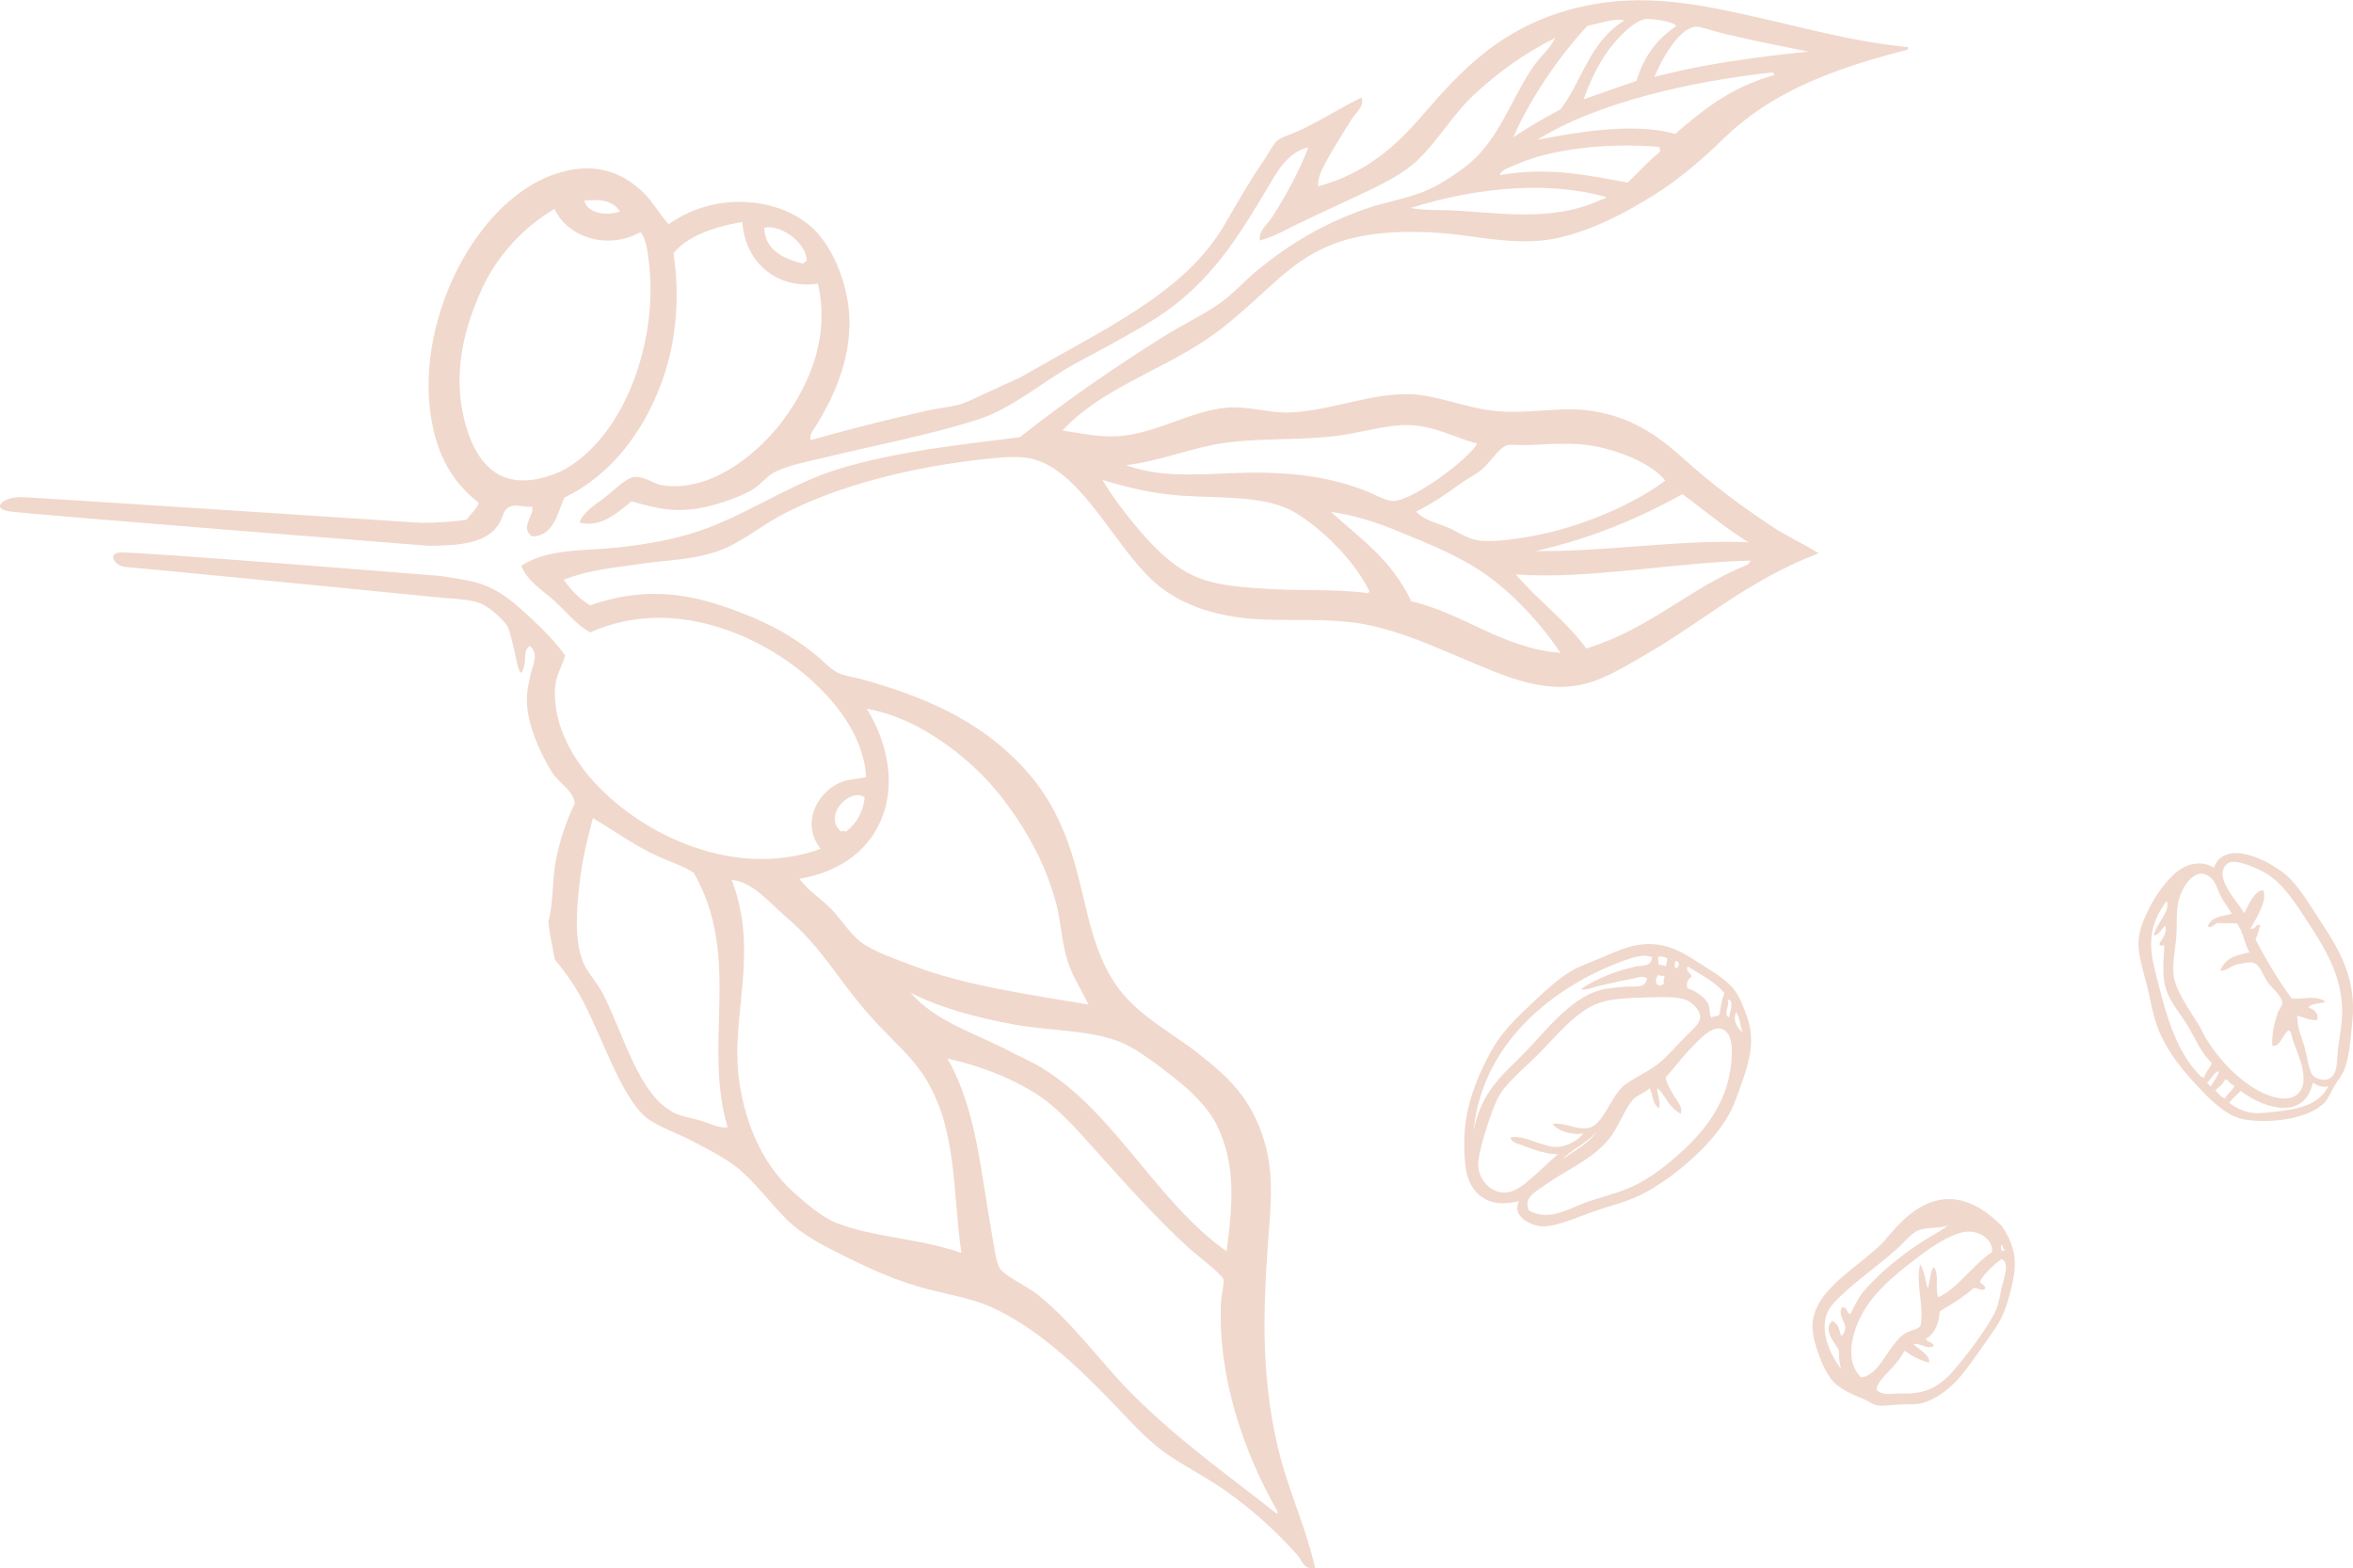<?xml version="1.0" encoding="UTF-8"?>
<svg id="Ebene_2" xmlns="http://www.w3.org/2000/svg" xmlns:xlink="http://www.w3.org/1999/xlink" viewBox="0 0 391.8 261.13">
  <defs>
    <style>
      .cls-1 {
        fill: none;
      }

      .cls-2 {
        fill: #f1d8cc;
      }

      .cls-3 {
        clip-path: url(#clippath);
      }
    </style>
    <clipPath id="clippath">
      <rect class="cls-1" x="0" width="391.8" height="261.13"/>
    </clipPath>
  </defs>
  <g id="Ebene_1-2" data-name="Ebene_1">
    <g class="cls-3">
      <path class="cls-2" d="M161.16,66.84c-1.75.88-4.52,1.02-6.76,1.53-6.66,1.51-13.01,3.09-19.41,4.92-.3-.9.55-1.88,1-2.59,3.02-4.91,6.22-11.88,5.29-19.61-.51-4.25-2.32-9.06-5.14-12.26-5-5.65-16.28-7.53-24.81-1.49-1.61-1.86-2.58-3.66-4.06-5.13-3.79-3.78-8.61-5.36-14.93-3.2-14.12,4.84-24.71,27.39-19.73,44.2,1.39,4.7,3.86,8.02,7.11,10.49-.33,1.15-1.4,1.83-1.99,2.82-2.53.41-5.03.53-7.5.55,0,0-63.62-4.19-66.6-4.29s-5.35,1.89-2.02,2.38c3.33.49,69.79,5.73,69.79,5.73,4.77-.06,9.62-.25,11.73-3.74.66-1.09.63-2.26,1.74-2.76,1.16-.52,2.24.15,3.68-.04.69,1.11-2.15,3.55.07,4.98,3.71-.1,4.2-4.06,5.38-6.48,7.91-3.84,12.98-11,15.85-18.32,2.54-6.47,3.52-14.15,2.3-22.36,2.2-2.76,6.33-4.3,11.45-5.22.49,6.87,5.8,11.23,12.59,10.3,2.18,9.13-1.8,17.86-6.7,23.88-3.61,4.43-11.15,10.99-19.39,9.65-1.04-.17-3.09-1.58-4.52-1.35-1.53.25-3.48,2.38-5,3.5-1.81,1.34-3.51,2.44-4.08,4.08,3.61.98,6.47-1.78,8.67-3.54,4.11,1.18,7.95,2.31,14.06.5,2.19-.65,4.29-1.42,6.03-2.42,1.32-.76,2.35-2.23,3.8-2.97,2.42-1.21,5.65-1.74,8.4-2.43,7.53-1.86,16.63-3.54,25.16-6.22,6.12-1.92,11.15-6.58,16.77-9.58,4.51-2.42,8.56-4.54,12.61-7.06,9.51-5.92,14.28-13.96,19.56-22.85,1.43-2.4,3.08-5.16,6.3-5.9-1.38,3.63-3.62,7.87-6.05,11.63-.75,1.16-2.3,2.28-2.02,3.88,2.11-.57,4.21-1.73,6.22-2.72,2.16-1.06,4.26-2.01,6.42-3.03,4.72-2.24,9.95-4.39,13.11-7.18,3.71-3.27,6.21-7.96,10.03-11.47,4.05-3.72,8.16-6.71,13.4-9.35-.9,1.89-2.46,3.04-3.65,4.77-3.55,5.16-5.57,11.82-10.57,16.08-1.35,1.15-4.09,3.03-5.94,3.97-3.65,1.86-7.86,2.41-11.29,3.61-7.33,2.55-12.88,5.99-17.97,10.12-2.4,1.95-4.37,4.31-7.04,6.07-2.86,1.87-5.96,3.35-8.83,5.16-8.3,5.22-16.22,10.69-23.85,16.71-10.87,1.39-20.1,2.34-29.62,5.13-9.07,2.65-16.54,8.42-25.4,11.01-4,1.17-8.19,1.85-12.38,2.28-5.18.52-11.32.13-15.63,3.01,1.1,2.69,3.64,4.11,5.54,5.85,1.92,1.77,3.6,3.91,5.92,5.24,13.74-6.19,28.76.5,37.1,8.18,3.55,3.26,8.46,8.93,8.86,15.88-1.55.43-3.01.31-4.51,1.02-3.82,1.82-6.33,6.85-3.05,10.95-14.06,5.1-29.5-2.08-37.79-11.18-3.02-3.32-6.89-9.1-6.44-15.65.15-2.07,1.05-3.29,1.68-5.37-1.54-2.15-3.56-4.22-5.59-6.1-2.74-2.54-5.44-5.03-9.26-6.06-1.55-.41-3.8-.74-5.77-1.06-.21-.03-51.44-4.16-53.58-3.92-2.14.24-.71,2.33,1.1,2.42,1.81.09,52.99,5.15,52.99,5.15,2.34.14,4.68.35,6.04.91,1.38.56,4.19,2.9,4.64,4.21,1.4,4.15,1.7,9.94,2.66,5.98.26-1.08-.23-2.38.88-3.1,1.58,1.21.47,3.29.21,4.43-.38,1.62-.77,3.23-.68,5.15.19,3.84,2.32,8.51,4.16,11.42,1.24,1.96,3.57,3.05,3.8,5.19-1.35,2.81-2.49,6.08-3.13,9.39-.64,3.23-.41,6.64-1.16,9.99-.48-.4.98,6.66.98,6.66,1.21,1.46,2.38,3,3.44,4.71,3.76,6.07,6.74,16.42,11.05,20.92,1.85,1.93,5.18,2.93,7.81,4.28,2.64,1.35,5.45,2.78,7.56,4.34,3.01,2.22,5.63,5.87,8.58,8.85,2.85,2.88,6.46,4.61,10.43,6.58,3.8,1.89,7.63,3.58,11.6,4.74,4.37,1.28,8.66,1.81,12.37,3.51,7.2,3.32,13.6,9.22,19.51,15.32,2.88,2.97,5.91,6.46,9.08,8.73,3.34,2.39,7.16,4.24,10.43,6.58,4.4,3.14,8.28,6.65,11.9,10.72.55.62.92,2.45,2.82,1.99-1.43-6.31-3.98-11.89-5.58-17.68-3.57-12.95-3.03-25.04-2.31-35.78.4-6.07,1.2-11.66-.54-17.51-2.19-7.35-6.23-10.92-10.95-14.63-4.44-3.49-9.72-6.15-13.2-10.69-4.34-5.65-5.28-13.04-7.15-19.96-1.99-7.34-4.67-12.61-9.2-17.39-7.2-7.6-16.2-11.41-26.39-14.29-1.32-.38-2.97-.53-4.2-1.15-1.31-.66-2.42-1.97-3.54-2.88-3.57-2.88-7.1-4.95-11.8-6.8-7.1-2.79-15.15-5.27-25.86-1.51-1.7-1.04-3.15-2.48-4.39-4.27,4.48-1.73,8.62-2.01,12.82-2.64,4.11-.62,8.69-.64,12.93-2.14,3.74-1.31,7.01-4.17,10.73-6.11,9.12-4.77,21.56-7.93,33.7-9.2,4.08-.43,7.11-.75,10.19.85,6.9,3.57,11.59,13.59,17.5,19.2,4.15,3.94,10.02,6,16.47,6.53,6.68.55,13.28-.29,19.71,1.07,5.97,1.26,11.21,3.72,16.61,5.97,5.58,2.33,11.53,5.05,17.77,4.13,4.16-.61,7.82-2.95,11.25-4.91,10.14-5.81,17.21-12.51,29.27-17.15-2.77-1.74-5.35-2.86-7.87-4.54-4.89-3.26-9.68-6.77-14.32-10.96-4.66-4.22-9.32-7.53-16.62-8.34-4.68-.52-10.19.73-15.5.09-4.72-.57-9.31-2.57-13.51-2.73-6.78-.27-13.48,2.81-20.36,3.03-3.43.11-6.84-1.13-10.44-.79-5.79.54-10.97,3.92-17.1,4.66-3.61.43-6.72-.38-10.19-.85,6.38-6.89,15.46-9.53,23.94-15.15,3.67-2.44,7.04-5.62,10.4-8.67,4.51-4.1,8.83-7.58,16.69-8.78,5.09-.77,10.57-.58,15.81.11,5.06.67,10.38,1.58,15.62.42,5.88-1.31,11.31-4.21,15.78-6.99,4.56-2.84,8.3-6.11,11.79-9.51,7.56-7.36,17.13-11.36,30.09-14.7.36-.06.72-.12.69-.42,0-.22-.15-.21-.31-.19-9.35-.96-17.32-3.29-25.91-5.19-8.52-1.88-17.75-3.84-27.98-1.56-13.2,2.94-20.21,10.64-26.68,18.14-4.1,4.76-9.04,9.52-17.32,11.82-.2-1.23.59-2.81,1.21-3.96,1.3-2.4,2.82-4.8,4.4-7.31.63-1,2.18-2.17,1.57-3.51-3.55,1.7-6.27,3.57-10.33,5.49-1.1.53-2.68.93-3.59,1.61-.76.56-1.55,2.24-2.38,3.43-2.21,3.19-4.63,7.43-6.53,10.68-6.66,11.47-20.48,17.51-33.75,25.27-1.24.59-9.06,4.16-9.06,4.16M96.48,147.25c.44-4.16,1.44-7.97,2.24-11.03,3.65,2.18,6.89,4.55,10.63,6.27,2.04.94,4.23,1.62,6.16,2.82,8.07,14.11,1.46,28.34,5.65,42.4-1.46.2-2.89-.63-4.46-1.1-1.47-.43-3.19-.66-4.51-1.34-5.95-3.06-8.31-13.1-11.88-19.94-1-1.91-2.66-3.56-3.3-5.3-1.46-3.94-.93-9.01-.52-12.78M144.32,118.01c3.22.6,6.25,1.79,8.59,3.05,4.97,2.7,9.83,6.6,13.63,11.39,3.86,4.88,7.62,11.16,9.42,18.39.75,3.01.79,5.94,1.85,9.32.71,2.28,2.53,5.23,3.45,7.11-9.59-1.61-20.7-3.16-29.36-6.51-2.96-1.14-6.5-2.33-8.51-3.86-1.93-1.47-3.24-3.74-4.92-5.47-1.72-1.77-3.81-3-5.36-5.1,14.49-2.43,18.75-16.01,11.22-28.32M140.01,138.45c-3.12-2.73,1.72-7.45,3.98-5.64-.29,2.39-1.32,4.31-3.18,5.72-.11-.28-.46-.18-.8-.08M195.61,179.54c2.9,2.27,5.65,5.02,7.04,7.88,3.3,6.76,2.53,13.75,1.59,20.95-11.85-8.46-18.4-22.84-30.57-30.44-1.74-1.09-3.8-1.96-5.66-2.93-5.94-3.1-12.12-4.83-16.4-9.7,4.9,2.49,10.8,4.12,17.25,5.3,6.18,1.13,13.24.84,18.35,3.21,2.5,1.15,5.62,3.55,8.4,5.73M203.7,212.97c.22.68-.35,2.61-.4,4.04-.49,12.23,3.64,24.51,9.43,34.7.02.16.03.31-.2.31-7.82-6.25-15.73-11.66-23.96-19.84-4.98-4.95-9.97-12.03-15.88-16.67-1.69-1.32-5.6-3.18-6.25-4.37-.65-1.19-.92-3.67-1.25-5.51-1.96-10.86-2.59-20.86-7.43-29.37,5.16,1.16,9.73,2.9,13.82,5.29,4.26,2.49,7.34,6.09,10.98,10.15,4.37,4.88,10.2,11.41,15.51,16.22.95.85,5.35,4.24,5.62,5.05M139.23,203.61c-2.27-.88-5.03-3.2-7.23-5.2-4.48-4.07-7.75-10.27-8.93-18.5-1.51-10.59,3.45-21.29-1.24-33.39,3.6.34,6.15,3.7,9.01,6.12,2.97,2.51,5.3,5.26,7.72,8.51,2.32,3.11,4.67,6.3,7.33,9.13,2.67,2.86,5.72,5.55,7.71,8.51,5.96,8.87,4.94,19.68,6.49,29.84-7.23-2.51-14.42-2.5-20.87-5.01M267.38,32.8c.06.37-.37.27-.7.42-8.42,3.96-17.7,2.07-25.38,1.8-2.24-.08-4.43.01-6.4-.39,11.98-3.78,23.75-4.32,32.48-1.83M252,27.6c7.12-3.34,17.82-3.73,24.29-3.13.05.25.11.5.17.75-1.96,1.62-3.62,3.44-5.41,5.17-6.64-1.16-13.05-2.67-21.33-1.23.31-.92,1.44-1.17,2.28-1.57M256.02,23.27c9.77-6.16,25.52-9.74,39.03-11.2.21.01.34.14.36.44-7.38,2.07-11.94,5.91-16.47,9.78-6.34-1.73-14.46-.66-22.93.98M264.35,4.28c2.1-.38,4.57-1.34,6.12-.86-5.77,3.51-6.95,9.91-10.6,14.76-2.75,1.49-5.41,3.02-7.89,4.68,2.72-6.23,7.31-13.13,12.37-18.59M279.1,4.37c-3.45,2.25-5.49,5.4-6.62,9.12-3.02.95-5.8,2.07-8.78,3.04.58-1.71,1.81-4.72,3.58-7.39,1.52-2.29,4.41-5.43,6.55-5.95.69-.17,5.03.32,5.27,1.18M282.02,4.49c.95-.22,3.1.65,4.71,1.04,4.78,1.16,10.36,2.25,14.37,3.06-8.21.89-16.46,1.84-25.62,4.22.97-2.41,3.72-7.68,6.54-8.32M133.6,43.87c-2.78-.71-6.26-2.07-6.34-5.93,2.81-.72,7.22,2.76,7.04,5.51-.32.09-.28.4-.7.42M108.07,43.86c1.48,12.55-3.74,28.25-13.84,34.18-.69.41-1.76.85-2.39,1.07-8.05,2.79-12.18-1.33-14.15-7.85-2.66-8.81-.35-16.64,2.45-22.92,2.49-5.59,6.96-10.49,12.19-13.55,2.34,4.93,9,6.82,14.3,3.87,1,1.08,1.23,3.45,1.44,5.2M103.23,35.22c-2.82.93-5.55,0-5.93-1.82,2.49-.21,4.78-.1,5.93,1.82M203.77,73.77c6.39-.93,13.79-.36,19.95-1.36,3.81-.61,7.34-1.66,10.68-1.63,4.23.04,7.87,2.07,11.2,2.99.16-.02.31-.03.3.19-1.38,2.5-10.61,9.41-13.9,9.46-1.24.02-3.04-1.09-4.88-1.79-5.17-1.96-10.27-2.77-16.18-2.91-8.64-.22-16.29,1.4-23.44-1.27,5.86-.7,10.77-2.88,16.27-3.68M254.62,74.1c4.06-.2,7.64-.41,10.83.18,4.09.76,9.63,2.88,11.82,5.75-4.06,3.09-10.51,6.19-17.37,8.14-4.06,1.16-10.78,2.29-13.8,1.81-1.89-.31-3.68-1.61-5.24-2.24-1.89-.76-3.82-1.18-5.05-2.54,3.01-1.58,4.7-2.73,7.14-4.51,1.23-.9,2.63-1.58,3.66-2.41,1.65-1.33,2.86-3.64,4.32-4.14.55-.19,2.19.03,3.67-.04M291.18,90.3c-11.19-.52-24.06,1.63-35.46,1.45,9.68-2.19,17.42-5.6,24.43-9.47,3.67,2.69,7.14,5.69,11.03,8.03M290.97,94.03c-9.94,4.03-15.93,10.55-26.83,13.96-3.51-4.76-8-7.95-11.74-12.34,12.03.88,26.45-2.03,39.21-2.3-.34.14-.33.51-.64.67M234.99,100.12c-3.33-7.03-8.55-10.46-13.36-14.87,3.83.51,7.62,1.74,11.26,3.24,5.44,2.25,10.6,4.28,15.14,7.63,4.37,3.21,8.86,8.1,11.79,12.59-9.61-.75-16.04-6.53-24.83-8.59M227.3,98.7c-4.94-.59-10.03-.33-14.86-.58-4.82-.25-10.08-.49-13.96-2.37-3.64-1.76-6.87-5.12-9.52-8.36-1.88-2.3-3.79-4.75-5.38-7.47,4.31,1.3,8.29,2.25,12.96,2.6,6.68.49,14.18-.09,19.05,2.79,4.36,2.58,10.04,8.05,12.46,13.23-.33.18-.35.39-.75.17"/>
      <path class="cls-2" d="M289.1,168.56c.65,1.01.63,2.27,1.09,3.36-.67-.45-1.81-1.93-1.09-3.36M280.27,191.53c-2.16,2.01-4.6,4-7.2,5.41-2.55,1.39-5.2,2.05-8.09,2.96-3.44,1.08-6.72,3.62-10.36,1.7-1.1-2.16,1.06-3.15,3.17-4.63,3.23-2.27,7.37-3.93,10.12-7.31,1.7-2.09,2.59-5.09,4.1-6.64.67-.69,1.67-.96,2.68-1.81.57,1.09.39,2.45,1.5,3.34.46-.77-.24-2.32-.26-3.38,1.26.88,1.83,3.22,3.92,4.27.43-.97-.5-1.95-1.08-2.94-.59-1.01-1.27-2.05-1.41-3.1,1.41-1.56,2.69-3.32,4.4-5.08,1.28-1.32,3.35-3.61,5.04-2.95,1.77.68,1.67,3.69,1.48,5.57-.59,6.08-3.69,10.58-8.01,14.61M265.8,188.48c-1.15,1.92-3.76,3.15-5.57,4.54,1.29-1.56,3.97-2.58,5.57-4.54M251.39,198.48c-2.9.67-5.21-2.01-5.25-4.47-.03-1.78,1.29-6.17,2.38-9.07.41-1.1.88-2.14,1.32-2.85,1.36-2.19,4.81-4.9,7.46-7.74,2.88-3.08,5.99-6.56,9.61-7.55,1.96-.53,4.44-.63,6.84-.69,2.08-.05,5.6-.32,7.29.53,1.15.58,2.36,2.06,1.99,3.16-.36,1.08-1.92,2.27-3.04,3.48-1.05,1.13-2.21,2.38-3.13,3.23-2.19,2.02-5.44,3.17-6.81,4.58-1.99,2.03-3.02,5.69-5.1,6.59-1.82.79-4.2-.8-6.46-.56,1.03,1.45,3.89,1.95,5.17,1.59-.68,1.04-2.7,2.21-4.31,2.27-2.51.1-5.32-2.03-7.81-1.59.1.93,1.24,1.02,2.02,1.35,1.91.78,4.2,1.46,5.83,1.48-1.62,1.4-2.67,2.46-3.86,3.5-1.17,1.01-2.68,2.43-4.13,2.76M245.39,188.16c1.58-15.84,15.27-24.75,25.13-28.24,1.47-.52,3.14-1.1,4.53-.54.02,1.66-1.76,1.34-2.76,1.57-3.03.68-6.33,1.92-9.06,3.73.78.29,1.74-.19,2.63-.41,1.77-.43,3.7-.88,5.67-1.24.87-.16,1.94-.64,2.72-.16-.19,1.84-2.17,1.3-3.51,1.42-1.26.11-2.81.2-4.11.53-5.62,1.44-9.79,7.73-14.36,12.07-2.98,2.83-5.86,5.97-6.86,11.27M277.07,163.79c-.98.87-1.86-.21-.95-1.46.46.36.63-.06,1.08.3-.18.44-.28.84-.13,1.16M277.61,159.56c.04.4-.15.89-.21,1.33-.49-.33-.73.03-1.25-.38-.08-.34.11-.78-.11-1.07.39-.33.97-.14,1.57.12M279.03,160.01c.86.12.5,1.05.04,1.24-.28-.31-.28-.73-.04-1.24M281.04,160.94c2.21,1.41,4.8,2.69,6.08,4.45-.46,1.24-.62,2.36-.81,3.49-.31.54-.97.14-1.3.61-.53-.65-.15-1.48-.56-2.3-.6-1.17-2.03-2.17-3.46-2.63-.24-.73-.03-1.53.69-1.92-.01-.64-1.19-.86-.63-1.72M287.89,169.42c-1.09-.62.3-2.15-.25-2.97,1.24.01.42,1.98.25,2.97M288.92,165.01c-1.11-1.51-2.8-2.66-4.57-3.75-2.07-1.28-3.89-2.63-5.96-3.38-3.94-1.42-7.2-.39-10.46,1.05-2.25.99-4.6,1.79-6.12,2.66-2.48,1.41-4.92,3.79-7.26,5.99-2.51,2.36-4.78,4.64-6.54,7.95-3.26,6.11-4.26,10.78-4.19,15.16.04,2.49.04,5.79,2.04,7.87,2.12,2.2,4.79,1.98,7.07,1.45-1.26,2.48,1.8,4.03,3.76,4.19,2.24.18,6.25-1.62,8.68-2.48,2.76-.97,5.73-1.58,8.58-3.14,5.55-3.03,11.98-8.77,14.39-13.88.48-1.02.84-2.02,1.23-3.09,1.9-5.15,2.64-8.35,1.38-12.19-.43-1.31-1.28-3.38-2.02-4.4"/>
      <path class="cls-2" d="M333.86,208.14c-.63.51-.7-.34-.68-.72.39-.32.21.6.68.72M333.35,214.24c-.34,1.47-.57,3.14-1.22,4.4-1.6,3.08-4.73,7.11-6.79,9.52-2.87,3.35-5.46,4-8.99,3.88-1.29-.04-2.85.45-3.88-.61.05-1.83,3.22-3.6,4.64-6.51,1.42.98,2.8,1.7,4.1,1.97.24-1.21-1.54-2.07-2.61-3.06,1.06-.34,2.41,1.05,3.4.27-.18-.72-1.06-.47-1.31-1.17,1.73-.97,2.2-3.08,2.31-4.58,1.9-1.17,3.82-2.23,5.64-3.88.55-.05,1.19.46,1.72.27.77-.64-.78-.89-.66-1.43,1.11-1.72,2.34-2.7,3.58-3.67.16.11.32.23.47.34.63,1.07-.05,2.72-.4,4.26M309.89,229.34c-3.1-2.86-1.47-9.25,2.32-13.66,2.07-2.41,5.13-4.84,7.67-6.74,2.78-2.07,5.87-3.91,8.02-3.86,2.18.05,4,1.59,3.79,3.42-3.07,1.97-5.77,6.13-8.95,7.51-.6-1.62.24-3.49-.71-5.05-.62.62-.68,2.35-.97,3.38.09.35-.03.07-.16-.11-.38-1.24-.42-2.54-1.18-3.72-.8,3.58.75,6.77.05,10.33-.76.72-1.92.63-2.97,1.48-2.54,2.05-3.97,6.8-6.93,7.03M306.68,217.72c-.9,1.74,1.7,2.88-.04,4.76-.5-.85-.22-1.83-1.54-2.54-1.56,1.42.2,3.38,1.09,4.85,0,1.07.03,2.14.39,3.15-1.62-1.95-4.39-7.21-1.5-10.65,2.41-2.88,7.36-6.28,10.62-9.19,1.31-1.17,2.46-2.58,3.4-3.08,1.52-.82,3.93-.33,5.28-1.02-.8.73-2.12,1.4-3.53,2.27-3.34,2.06-7.55,5.22-10.67,8.92-.85,1.01-1.32,2.21-1.95,3.4-.62.76-.57-1.21-1.54-.86M313.97,206.3s.1-.02.15-.03c-4.33,4.77-12.58,8.43-12.31,14.92.11,2.74,2.05,7.56,3.61,9.04,1.4,1.33,3.37,2.1,4.78,2.69.86.36,1.57.89,2.13,1.04,1.05.28,2.41-.02,3.9-.09,1.31-.07,2.69.07,3.74-.21,2.67-.7,5.24-2.83,6.98-5.08,1.65-2.15,3.68-5.05,5.32-7.46,1.2-1.75,1.88-3.75,2.4-5.71.34-1.29.66-2.74.77-3.76.28-2.62-.44-5.11-2.15-7.54-10.55-10.62-17.84.96-19.31,2.19"/>
      <path class="cls-2" d="M358.95,154.82c-.09.19-.17.39-.25.59-.04.1-.07.2-.11.3.89.14,1.27-1.07,1.93-1.55.4.83-.29,1.98-.9,2.84-.26.86.86.14.76.55-.13,2.59-.42,5,.32,7.26.71,2.18,2.44,4.06,3.67,6.16,1.25,2.12,2.2,4.42,3.92,6.07-.38.97-.98,1.36-1.32,2.44-.17-.08-.33-.15-.5-.23-4.42-4.35-6.06-11.33-7.61-17.51-.51-2.05-.84-3.99-.58-5.99.04-.32.1-.64.17-.97.35-1.52,1.07-3.09,2.33-4.76.53,1.62-.95,2.93-1.85,4.8M363.69,147.69c.69-1.18,1.93-2.47,3.23-2.17,1.99.46,2.17,2.55,3.03,4.03.58.99,1.21,1.8,1.66,2.59-1.39.51-3.08.22-3.98,2.03.3.67,1.15-.38,1.64-.47,1.09.06,2.14,0,3.22.06,1.05,1.47,1.21,3.27,2.06,4.81-1.81.5-3.79.56-4.86,3.05.92.15,1.56-.64,2.45-.91.88-.26,2.55-.65,3.21-.35,1.07.47,1.44,2.08,2.34,3.31.55.75,2.3,2.25,2.34,3.31.02.51-.63,1.28-.77,1.68-.63,1.87-1.01,3.85-.89,5.48,1.24.21,1.69-1.7,2.56-2.48.56-.42.67,1,.88,1.62.63,1.88,2.7,5.99,1.27,8.3-1.27,2.04-4.34,1.51-7.11-.01-3.08-1.69-6.36-4.9-8.63-8.64-.47-.76-.83-1.64-1.32-2.43-1.4-2.25-3.73-5.5-4.07-7.96-.29-2.16.29-4.56.44-6.71.2-2.97-.32-5.38,1.3-8.14M371,143.73c.98-.73,4.13.47,6.17,1.61,2.91,1.64,5.05,5.06,7.05,8.11,3.36,5.13,6.35,10.14,5.68,16.83-.14,1.4-.42,2.92-.6,4.4-.17,1.43-.03,3.26-.76,4.32-.88,1.27-2.81.83-3.47.03-.61-.73-1.05-3.81-1.4-4.91-.58-1.79-1.14-3.05-1.16-5,1.13.29,2.38.91,3.33.71.29-.99-.34-1.64-1.48-2.1.78-.77,1.93-.55,2.86-.92-1.72-1.25-3.82-.3-5.64-.56-2.3-3.18-4.31-6.48-6.03-9.88.55-.85.42-1.45.83-2.26-.77-.45-.87.92-1.64.47,1.07-1.84,2.86-4.76,2.1-6.35-1.49.12-2.25,2.18-3.18,3.83-.9-1.83-5.51-6.22-2.67-8.34M384.5,183.85c-.34.15-.7.29-1.06.41-1.44.47-3.05.69-4.62.86-.78.09-1.51.18-2.21.22-.87.05-1.72.01-2.61-.24-.87-.25-1.79-.69-2.83-1.47.6-.76,1.29-1.29,1.92-1.96,4.39,3.25,10.68,4.7,12.02-1.39.82.54,1.75.88,2.58.58-.69,1.45-1.83,2.38-3.18,2.99M368.87,181.56c.59-.53,1.23-.96,1.67-1.87.73.29.7.85,1.52,1.11-.43.96-1.13,1.2-1.58,2.12-.81-.35-1.11-.89-1.61-1.35M367.42,180.29c.78-.4,1.17-1.86,2.09-1.89-.35,1.06-.9,1.57-1.32,2.44-.54-.08-.33-.44-.76-.55M356.35,159.59c.27,1.37.71,2.79,1.1,4.34.6,2.34,1.03,5.25,1.99,7.62,1.1,2.72,2.97,5.38,4.97,7.66.06.06.11.13.17.19,1.08,1.21,2.25,2.51,3.49,3.67,1.74,1.63,3.61,2.96,5.5,3.31.57.11,1.19.18,1.85.23,1.83.13,3.9.02,5.84-.36.3-.06.61-.13.9-.2,1.04-.26,2.02-.6,2.88-1.03.78-.39,1.46-.86,1.99-1.4.74-.76.99-1.66,1.72-2.87.54-.89,1.16-1.62,1.49-2.36.07-.17.14-.35.21-.54.33-.92.56-1.98.73-3.1.24-1.6.37-3.31.52-4.84.65-6.63-1.85-11.33-5.26-16.43-1.89-2.83-3.82-6.31-6.22-8.14-3.46-2.64-9.86-5.42-11.6-.85-1.77-1.11-3.54-.75-4.8-.17-2.7,1.24-5.96,5.92-7.35,10.24-.03.09-.05.18-.07.26-.46,1.63-.37,3.18-.05,4.79"/>
    </g>
  </g>
</svg>